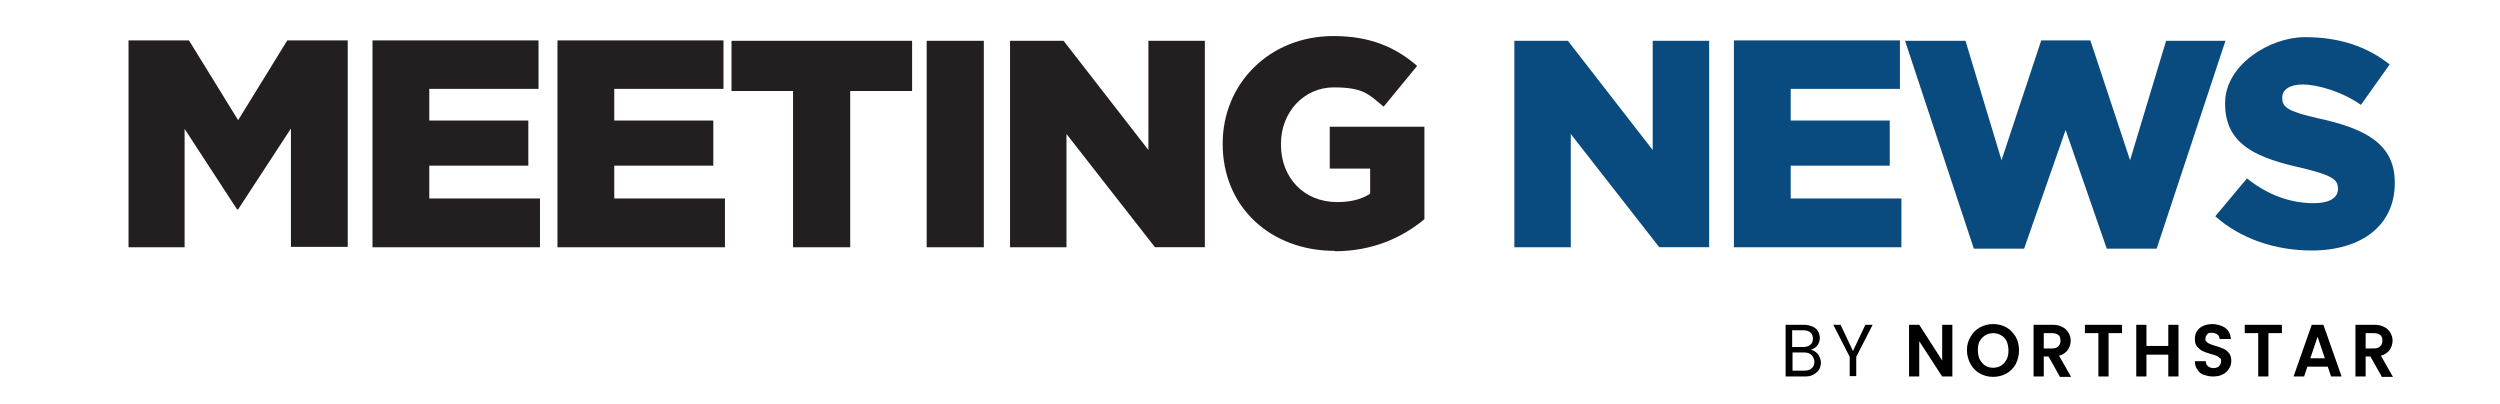 <svg xmlns="http://www.w3.org/2000/svg" id="Layer_1" version="1.1" viewBox="0 0 686.6 111"><defs><style>.st0{fill:#231f20}.st1{fill:#0a4b7f}</style></defs><path d="M498.7 96.7c.4.3.8.8 1 1.3s.4 1 .4 1.6-.2 1.4-.5 1.9c-.4.6-.9 1-1.6 1.4s-1.5.5-2.4.5h-5.2V89.2h5c.9 0 1.7.2 2.4.5s1.2.7 1.5 1.3c.3.5.5 1.2.5 1.8s-.2 1.5-.7 2.1c-.4.5-1 .9-1.8 1.2.5 0 1 .3 1.4.6Zm-6.5-1.4h3c.8 0 1.5-.2 2-.6s.7-1 .7-1.7-.2-1.3-.7-1.7c-.5-.4-1.1-.6-2-.6h-3v4.6Zm5.3 5.9c.5-.4.8-1 .8-1.8s-.3-1.4-.8-1.9-1.2-.7-2.1-.7h-3.1v5h3.2c.9 0 1.6-.2 2.1-.7h-.1Zm16.8-12-4.5 8.8v5.3H508V98l-4.5-8.8h2l3.4 7.2 3.4-7.2h2Zm21.9 14.2h-2.8l-6.3-9.7v9.7h-2.8V89.2h2.8l6.3 9.8v-9.8h2.8v14.2Zm7.6-.8c-1.1-.6-2-1.5-2.6-2.6s-1-2.4-1-3.8.3-2.6 1-3.7c.6-1.1 1.5-2 2.6-2.6s2.3-.9 3.6-.9 2.5.3 3.6.9 1.9 1.5 2.6 2.6c.6 1.1.9 2.3.9 3.7s-.3 2.6-.9 3.8c-.6 1.1-1.5 2-2.6 2.6s-2.3.9-3.6.9-2.5-.3-3.6-.9Zm5.8-2.2c.6-.4 1.1-.9 1.5-1.7.4-.7.5-1.6.5-2.5s-.2-1.8-.5-2.5-.9-1.3-1.5-1.6c-.6-.4-1.4-.6-2.2-.6s-1.6.2-2.2.6c-.6.4-1.1.9-1.5 1.6s-.5 1.5-.5 2.5.2 1.8.5 2.5c.4.7.9 1.3 1.5 1.7s1.4.6 2.2.6 1.6-.2 2.2-.6Zm16.1 3-3.1-5.5h-1.3v5.5h-2.8V89.2h5.2c1.1 0 2 .2 2.7.6.8.4 1.3.9 1.7 1.6s.6 1.4.6 2.2-.3 1.8-.8 2.5-1.3 1.3-2.4 1.6l3.3 5.8h-3.2Zm-4.4-7.7h2.3c.8 0 1.3-.2 1.7-.6s.6-.9.6-1.6-.2-1.2-.6-1.5-.9-.5-1.7-.5h-2.3v4.2Zm21.5-6.5v2.3h-3.7v11.9h-2.8V91.5h-3.7v-2.3h10.2Zm15.5 0v14.2h-2.8v-6h-6v6h-2.8V89.2h2.8V95h6v-5.8h2.8Zm7 13.8c-.8-.3-1.4-.8-1.8-1.5-.5-.6-.7-1.4-.7-2.3h3c0 .6.2 1 .6 1.4.4.3.9.5 1.5.5s1.2-.2 1.5-.5.6-.7.6-1.3 0-.8-.4-1c-.3-.3-.6-.5-.9-.6-.4-.2-.9-.3-1.6-.5-.9-.3-1.6-.5-2.2-.8-.6-.3-1-.7-1.5-1.2-.4-.5-.6-1.2-.6-2.1s.2-1.6.6-2.2c.4-.6 1-1.1 1.7-1.4s1.6-.5 2.6-.5 2.6.4 3.5 1.1 1.4 1.7 1.5 3h-3.1c0-.5-.2-.9-.6-1.2-.4-.3-.9-.5-1.5-.5s-1 0-1.3.4-.5.7-.5 1.2 0 .7.4.9c.2.3.6.5.9.6.4.2.9.3 1.5.5.9.3 1.6.5 2.2.8.6.3 1.1.7 1.5 1.2s.6 1.3.6 2.1-.2 1.5-.6 2.1c-.4.7-.9 1.2-1.7 1.6-.7.4-1.6.6-2.7.6s-1.8-.2-2.6-.5Zm21.4-13.8v2.3H623v11.9h-2.8V91.5h-3.7v-2.3h10.2Zm12.5 11.5h-5.5l-.9 2.7h-2.9l5-14.2h3.2l5 14.2h-2.9l-.9-2.7Zm-.7-2.3-2-5.9-2 5.9h4Zm15.6 5-3.1-5.5h-1.3v5.5h-2.8V89.2h5.2c1.1 0 2 .2 2.7.6.8.4 1.3.9 1.7 1.6s.6 1.4.6 2.2-.3 1.8-.8 2.5-1.3 1.3-2.4 1.6l3.3 5.8H654Zm-4.4-7.7h2.3c.8 0 1.3-.2 1.7-.6s.6-.9.6-1.6-.2-1.2-.6-1.5-.9-.5-1.7-.5h-2.3v4.2Z"/><g><path d="M415.9 67.9h15.5V36.8l24.3 31.1h13.7V11.2h-15.5v30l-23.3-30h-14.7v56.7Zm60.3 0h46V54.5h-30.4v-9H519V33.1h-27.2v-8.7h30V11.1h-45.6v56.7Zm66 .4h13.7l11.4-32.6 11.3 32.6h13.7l18.9-57.1h-16.3L585 44l-10.9-32.9h-13.5L549.7 44l-9.9-32.8h-16.6l18.9 57.1Zm92.6.5c13.8 0 22.9-6.9 22.9-18.5v-.2c0-10.6-8.1-14.8-21-17.6-7.9-1.8-9.9-2.9-9.9-5.5v-.2c0-2.1 1.9-3.6 5.7-3.6s10.7 1.9 15.9 5.6l7.9-11.1c-6.2-4.9-13.7-7.5-23.3-7.5s-21.9 7.6-21.9 18.1v.2c0 11.6 9.3 15 21.4 17.7 7.8 1.9 9.6 3.1 9.6 5.5v.2c0 2.4-2.3 3.9-6.6 3.9-6.6 0-12.7-2.3-18.4-6.8l-8.7 10.4c7 6.2 16.5 9.4 26.6 9.4h-.2Z" class="st1"/><path d="M35.3 67.9h15.4V35.4l14.4 22.1h.3l14.5-22.2v32.5h15.6V11.1H78.9L65.4 33 51.9 11.1H35.3v56.7Zm67 0h46V54.5h-30.4v-9h27.2V33.1h-27.2v-8.7h30V11.1h-45.6v56.7Zm50.8 0h46V54.5h-30.4v-9h27.2V33.1h-27.2v-8.7h30V11.1h-45.6v56.7Zm64.7 0h15.7V25h17V11.2h-49.6V25h16.9v42.9Zm36.7 0h15.7V11.2h-15.7v56.7Zm22.9 0h15.5V36.8l24.3 31.1h13.7V11.2h-15.5v30l-23.3-30h-14.7v56.7Zm89.2 1.1c10.4 0 18.6-3.8 24.6-8.8V34.8h-26v11.5h11.1v6.9c-2.3 1.5-5.2 2.3-9.1 2.3-9 0-15.4-6.6-15.4-15.8v-.2c0-8.7 6.3-15.5 14.5-15.5s9.6 1.9 13.7 5.3l9.2-11.2c-6-5.2-13-8.2-23-8.2-17.5 0-30.4 13-30.4 29.5v.2c0 17.2 13.1 29.3 30.8 29.3Z" class="st0"/></g></svg>